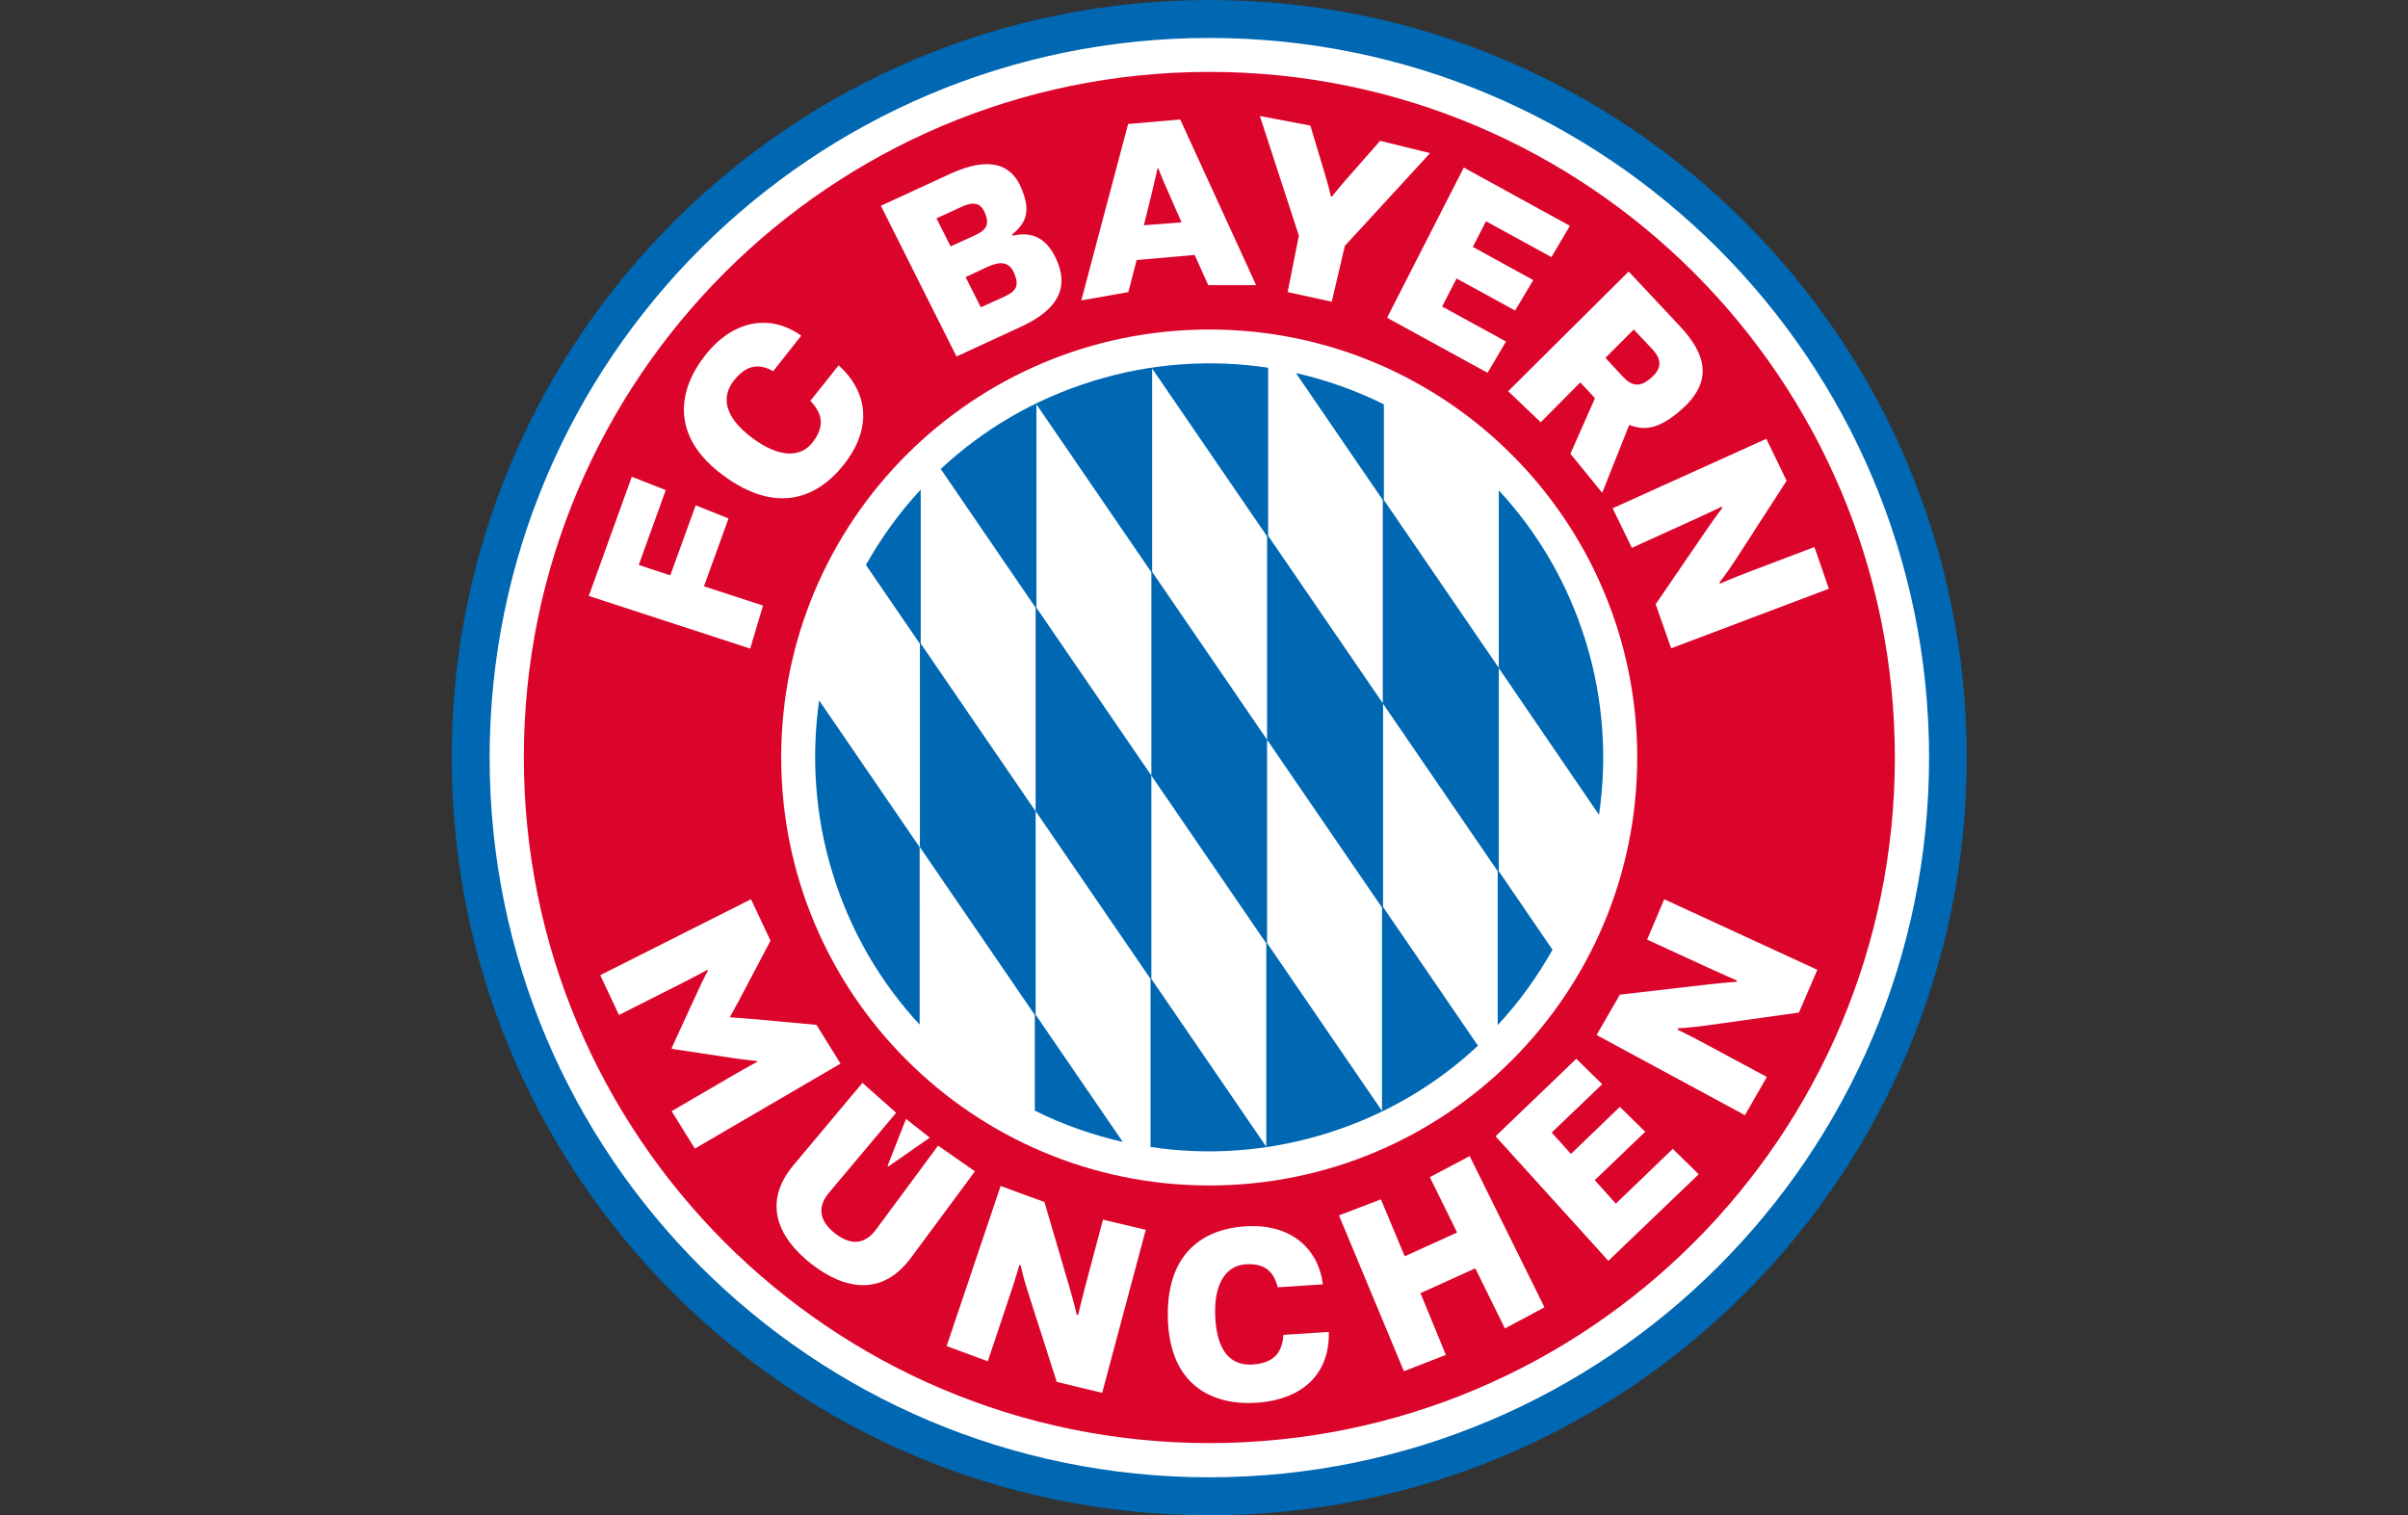 <?xml version="1.0" encoding="utf-8"?>
<!-- Generator: Adobe Illustrator 26.3.1, SVG Export Plug-In . SVG Version: 6.00 Build 0)  -->
<svg version="1.1" id="Ebene_1" xmlns="http://www.w3.org/2000/svg" xmlns:xlink="http://www.w3.org/1999/xlink" x="0px" y="0px"
	 viewBox="0 0 901 566.9" style="enable-background:new 0 0 901 566.9;" xml:space="preserve">
<rect x="0" y="0" width="901" height="566.9" fill="#333333" stroke="none"/>
<style type="text/css">
	.st0{fill:#0067B2;}
	.st1{fill:#FFFFFF;}
	.st2{fill:#DB052C;}
	.st3{clip-path:url(#SVGID_00000007412030288539990140000008747474812756059535_);}
</style>
<g id="Ringe">
	<path class="st0" d="M452.5,0C295.9,0,169,126.9,169,283.5s126.9,283.5,283.5,283.5S735.9,440,735.9,283.5S609,0,452.5,0z"/>
	<path class="st1" d="M452.5,14.2c-148.7,0-269.3,120.6-269.3,269.3s120.6,269.3,269.3,269.3s269.3-120.6,269.3-269.3
		S601.2,14.2,452.5,14.2z"/>
	<path class="st2" d="M452.5,26.9c-141.7,0-256.5,114.9-256.5,256.5S310.8,540,452.5,540S709,425.1,709,283.5S594.2,26.9,452.5,26.9
		z M452.5,443.6c-88.4,0-160.2-71.7-160.2-160.2S364,123.3,452.5,123.3S612.6,195,612.6,283.5S540.9,443.6,452.5,443.6L452.5,443.6z
		"/>
</g>
<g id="Rapport">
	<g>
		<defs>
			<rect id="SVGID_1_" x="305" y="136" width="294.9" height="294.9"/>
		</defs>
		<clipPath id="SVGID_00000060740096463750696770000016849413221689622921_">
			<use xlink:href="#SVGID_1_"  style="overflow:visible;"/>
		</clipPath>
		<g style="clip-path:url(#SVGID_00000060740096463750696770000016849413221689622921_);">
			<path class="st0" d="M311.6,327c6.7,21.7,18,40.8,32.5,56.4V317l-37.6-54.9C303.5,283.2,304.9,305.3,311.6,327 M387.5,379.7
				v-76.1l-43-62.8v-57.6c-8,8.6-14.8,18.1-20.5,28.2l20.2,29.5V317l43,62.8v35.8c10.4,5.2,21.5,9.1,32.9,11.7L387.5,379.7
				L387.5,379.7z M430.8,290.2l43,62.8v76.1l-43-62.8V290.2l-43-62.8v-76.1l43,62.8V290.2L430.8,290.2z M474.1,276.8l-43-62.8v-76.1
				l43,62.8V276.8l43,62.8v76.1l-43-62.8V276.8L474.1,276.8z M408.9,142.6c-22,6.8-41.2,18.2-56.9,32.9l35.5,51.9v76.1l43,62.8v62.9
				c21.3,3.2,43.6,1.8,65.6-5c22-6.8,41.2-18.2,56.9-32.9l-35.5-51.9v-76.1l-43-62.8v-62.9C453.2,134.4,430.8,135.8,408.9,142.6
				 M560.8,326v-76.1l-43-62.8v-35.8c-10.4-5.2-21.5-9.1-32.9-11.7l32.5,47.5v76.1l43,62.8v57.6c8-8.6,14.8-18.1,20.5-28.2
				L560.8,326L560.8,326z M593.3,239.9c-6.7-21.7-18-40.8-32.5-56.4v66.5l37.5,54.9C601.4,283.7,600,261.6,593.3,239.9"/>
		</g>
	</g>
</g>
<g id="Schrift">
	<g>
		<path class="st1" d="M281,336.5l7.3,15.5l-11.8,22.4c-1.8,3.3-3.3,6-3.3,6l0.2,0.3c0,0,3.1,0.2,6.9,0.5l25.2,2.3l9,14.5
			l-54.5,31.8l-8.7-14l22.8-13.3c5.3-3.1,9.3-5.2,9.3-5.2l-0.2-0.3c0,0-2.8-0.2-8.5-1l-23.2-3.5l-0.2-0.3l9.8-21.3
			c2.4-5.3,3.8-7.7,3.8-7.7l-0.2-0.3c0,0-4,2.2-9.5,5l-23.6,11.9l-7-14.9L281,336.5L281,336.5z"/>
		<path class="st1" d="M322.7,405.2l12.6,11.2l-25.2,30c-4.1,5-3.9,10.2,2.3,15.1c6.3,4.9,11.4,3.9,15.3-1.3l23.3-31.5l13.8,9.6
			l-23.9,32.3c-10.9,14.8-25.1,11.9-37.4,2.3c-12.3-9.7-18.4-22.8-6.6-36.9L322.7,405.2L322.7,405.2z M347.9,425.7l-15.5,10.8
			l-0.3-0.2l6.9-17.6L347.9,425.7L347.9,425.7z"/>
		<path class="st1" d="M374.4,443.8l16.4,6l9.3,31.7c2,6.9,2.8,10.5,2.8,10.5l0.5,0.1c0,0,1.1-4.7,2.6-10.5l6.7-25.2l16,3.8
			l-16.3,61l-17-4.1l-10.6-33.1c-2.1-6.4-2.9-10.5-2.9-10.5l-0.5-0.1c0,0-1.4,5-3.2,10.3l-8.6,25.7l-15.4-5.7L374.4,443.8
			L374.4,443.8z"/>
		<path class="st1" d="M497.2,498.4c0.4,15-9,25.2-26.9,26.5c-16.7,1.1-32.4-6.5-33.3-30.9c-0.9-24.7,12.8-34,28.8-35.1
			c17.4-1.2,27.5,8.5,29.2,21.7l-16.9,1.1c-1.5-5.7-4.6-9.1-12.1-8.6c-7,0.5-11.9,6.9-11.3,19.6c0.6,13.3,6.1,18.4,13.9,17.9
			c7.8-0.5,11.2-4.2,11.6-11.1L497.2,498.4L497.2,498.4z"/>
		<path class="st1" d="M501,454.8l15.7-6l8.9,21.3l19.6-8.9l-10.2-20.7l14.9-7.9l28,56.6l-14.8,7.9l-11.1-22.5l-20.5,9.3L541,507
			l-15.7,6.1L501,454.8L501,454.8L501,454.8z"/>
		<path class="st1" d="M559.6,425.2l30.2-29l9.7,9.5l-18.9,18.1l7.2,8l18.3-17.6l9.5,9.3l-18.9,18.1l7.9,8.8l21.3-20.5l9.7,9.5
			l-33.8,32.4L559.6,425.2L559.6,425.2z"/>
		<path class="st1" d="M597.4,387.3l8.7-15.1l32.8-3.8c7.1-0.8,10.8-1,10.8-1l0.2-0.5c0,0-4.5-1.9-9.9-4.4l-23.7-10.9l6.4-15.1
			l57.3,26.4l-6.9,16l-34.4,4.8c-6.7,0.9-10.8,1.1-10.8,1.1l-0.2,0.5c0,0,4.6,2.2,9.6,4.9l23.8,12.8l-8.2,14.3L597.4,387.3
			L597.4,387.3z"/>
	</g>
	<g>
		<path class="st1" d="M236.4,178.4l12.7,5l-10.1,28l11.8,3.9l9.5-26.2l12.3,4.9l-9.2,25.4l22.1,7.2l-4.8,16.1L220.3,223
			L236.4,178.4z"/>
		<path class="st1" d="M313.8,136.7c10.9,9.9,12.8,23.4,1.9,37.2c-10,12.6-25.3,18.7-45.2,3.9c-19.6-14.5-17-31.7-6.6-44.9
			c11-13.9,25-15.1,35.9-7.3l-10.5,13.3c-5.1-2.9-9.9-2.6-14.7,3.5c-4.8,6.1-3.7,13.6,6.9,21.5c10.2,7.6,18.1,7.3,22.5,1.7
			c4.7-6,3.8-10.9-0.8-15.6L313.8,136.7L313.8,136.7z"/>
		<path class="st1" d="M355.2,65.2c11.2-5.2,22.1-6.3,26.9,5.1c4,9.3,1.4,13.4-3.4,17.5l0.2,0.4c5.2-1.2,12.2-1,16.6,9.4
			c5.3,12.5-2.8,19.8-14,24.9l-23.6,10.9l-28.3-56.4L355.2,65.2L355.2,65.2z M364.7,88.1c4.4-2,5.6-4.1,3.9-8.3
			c-1.7-4.1-4.6-4.4-8.8-2.4l-9.4,4.3l5.3,10.5L364.7,88.1L364.7,88.1z M375.4,111.2c4.8-2.2,6.1-4.1,4.1-8.9
			c-1.9-4.5-5.2-4.6-10.1-2.4l-8.1,3.8L367,115L375.4,111.2L375.4,111.2z"/>
		<path class="st1" d="M470,106.7l-17.9,0L447,95.4l-21.7,1.9l-3.1,12l-17.6,3.1l17.5-66l19.5-1.7L470,106.7L470,106.7z M442.1,83.2
			l-5.4-12.3c-1.9-4.2-3.3-7.9-3.3-7.9l-0.3,0c0,0-0.8,3.9-1.9,8.3l-3.2,13L442.1,83.2L442.1,83.2z"/>
		<path class="st1" d="M486,88.2l-14.6-44.8l18.9,3.6l5.7,19c1.1,3.6,2,7.5,2,7.5l0.3,0.1c0,0,2.5-3.1,5-6l13.1-14.9l18.7,4.6
			l-31.9,34.7l-4.9,20.9l-16.5-3.6L486,88.2L486,88.2z"/>
		<path class="st1" d="M547.7,62.7l39.7,21.8l-6.9,11.7L556,82.8l-4.9,9.6l22.6,12.4l-6.8,11.4l-21.9-12l-5.4,10.5l23.9,13.1
			l-6.9,11.7L519,118.9L547.7,62.7L547.7,62.7z"/>
		<path class="st1" d="M609.4,101.6l19.3,20.6c9.9,10.6,12.2,20.7,0.5,31c-7.5,6.6-13,8.4-19.6,5.8l-10.1,25.4l-11.9-14.6l9.2-20.8
			l-5.5-5.9L576.5,158l-12.2-11.6L609.4,101.6L609.4,101.6z M600.7,133.9l6.5,7c3.6,3.9,6.7,4,10.7,0.4c4-3.5,3.9-6.9,0.3-10.7
			l-6.9-7.3L600.7,133.9L600.7,133.9z"/>
		<path class="st1" d="M625.3,242.6l-5.8-16.5l18.6-27.2c4-5.8,6.3-8.8,6.3-8.8l-0.2-0.5c0,0-4.3,2.1-9.8,4.6l-23.8,10.8l-7.2-14.8
			l57.5-26l7.6,15.7L649.7,209c-3.6,5.6-6.3,8.9-6.3,8.9l0.2,0.5c0,0,4.7-2.1,10-4.1l25.3-9.6l5.4,15.6L625.3,242.6L625.3,242.6z"/>
	</g>
</g>
</svg>
